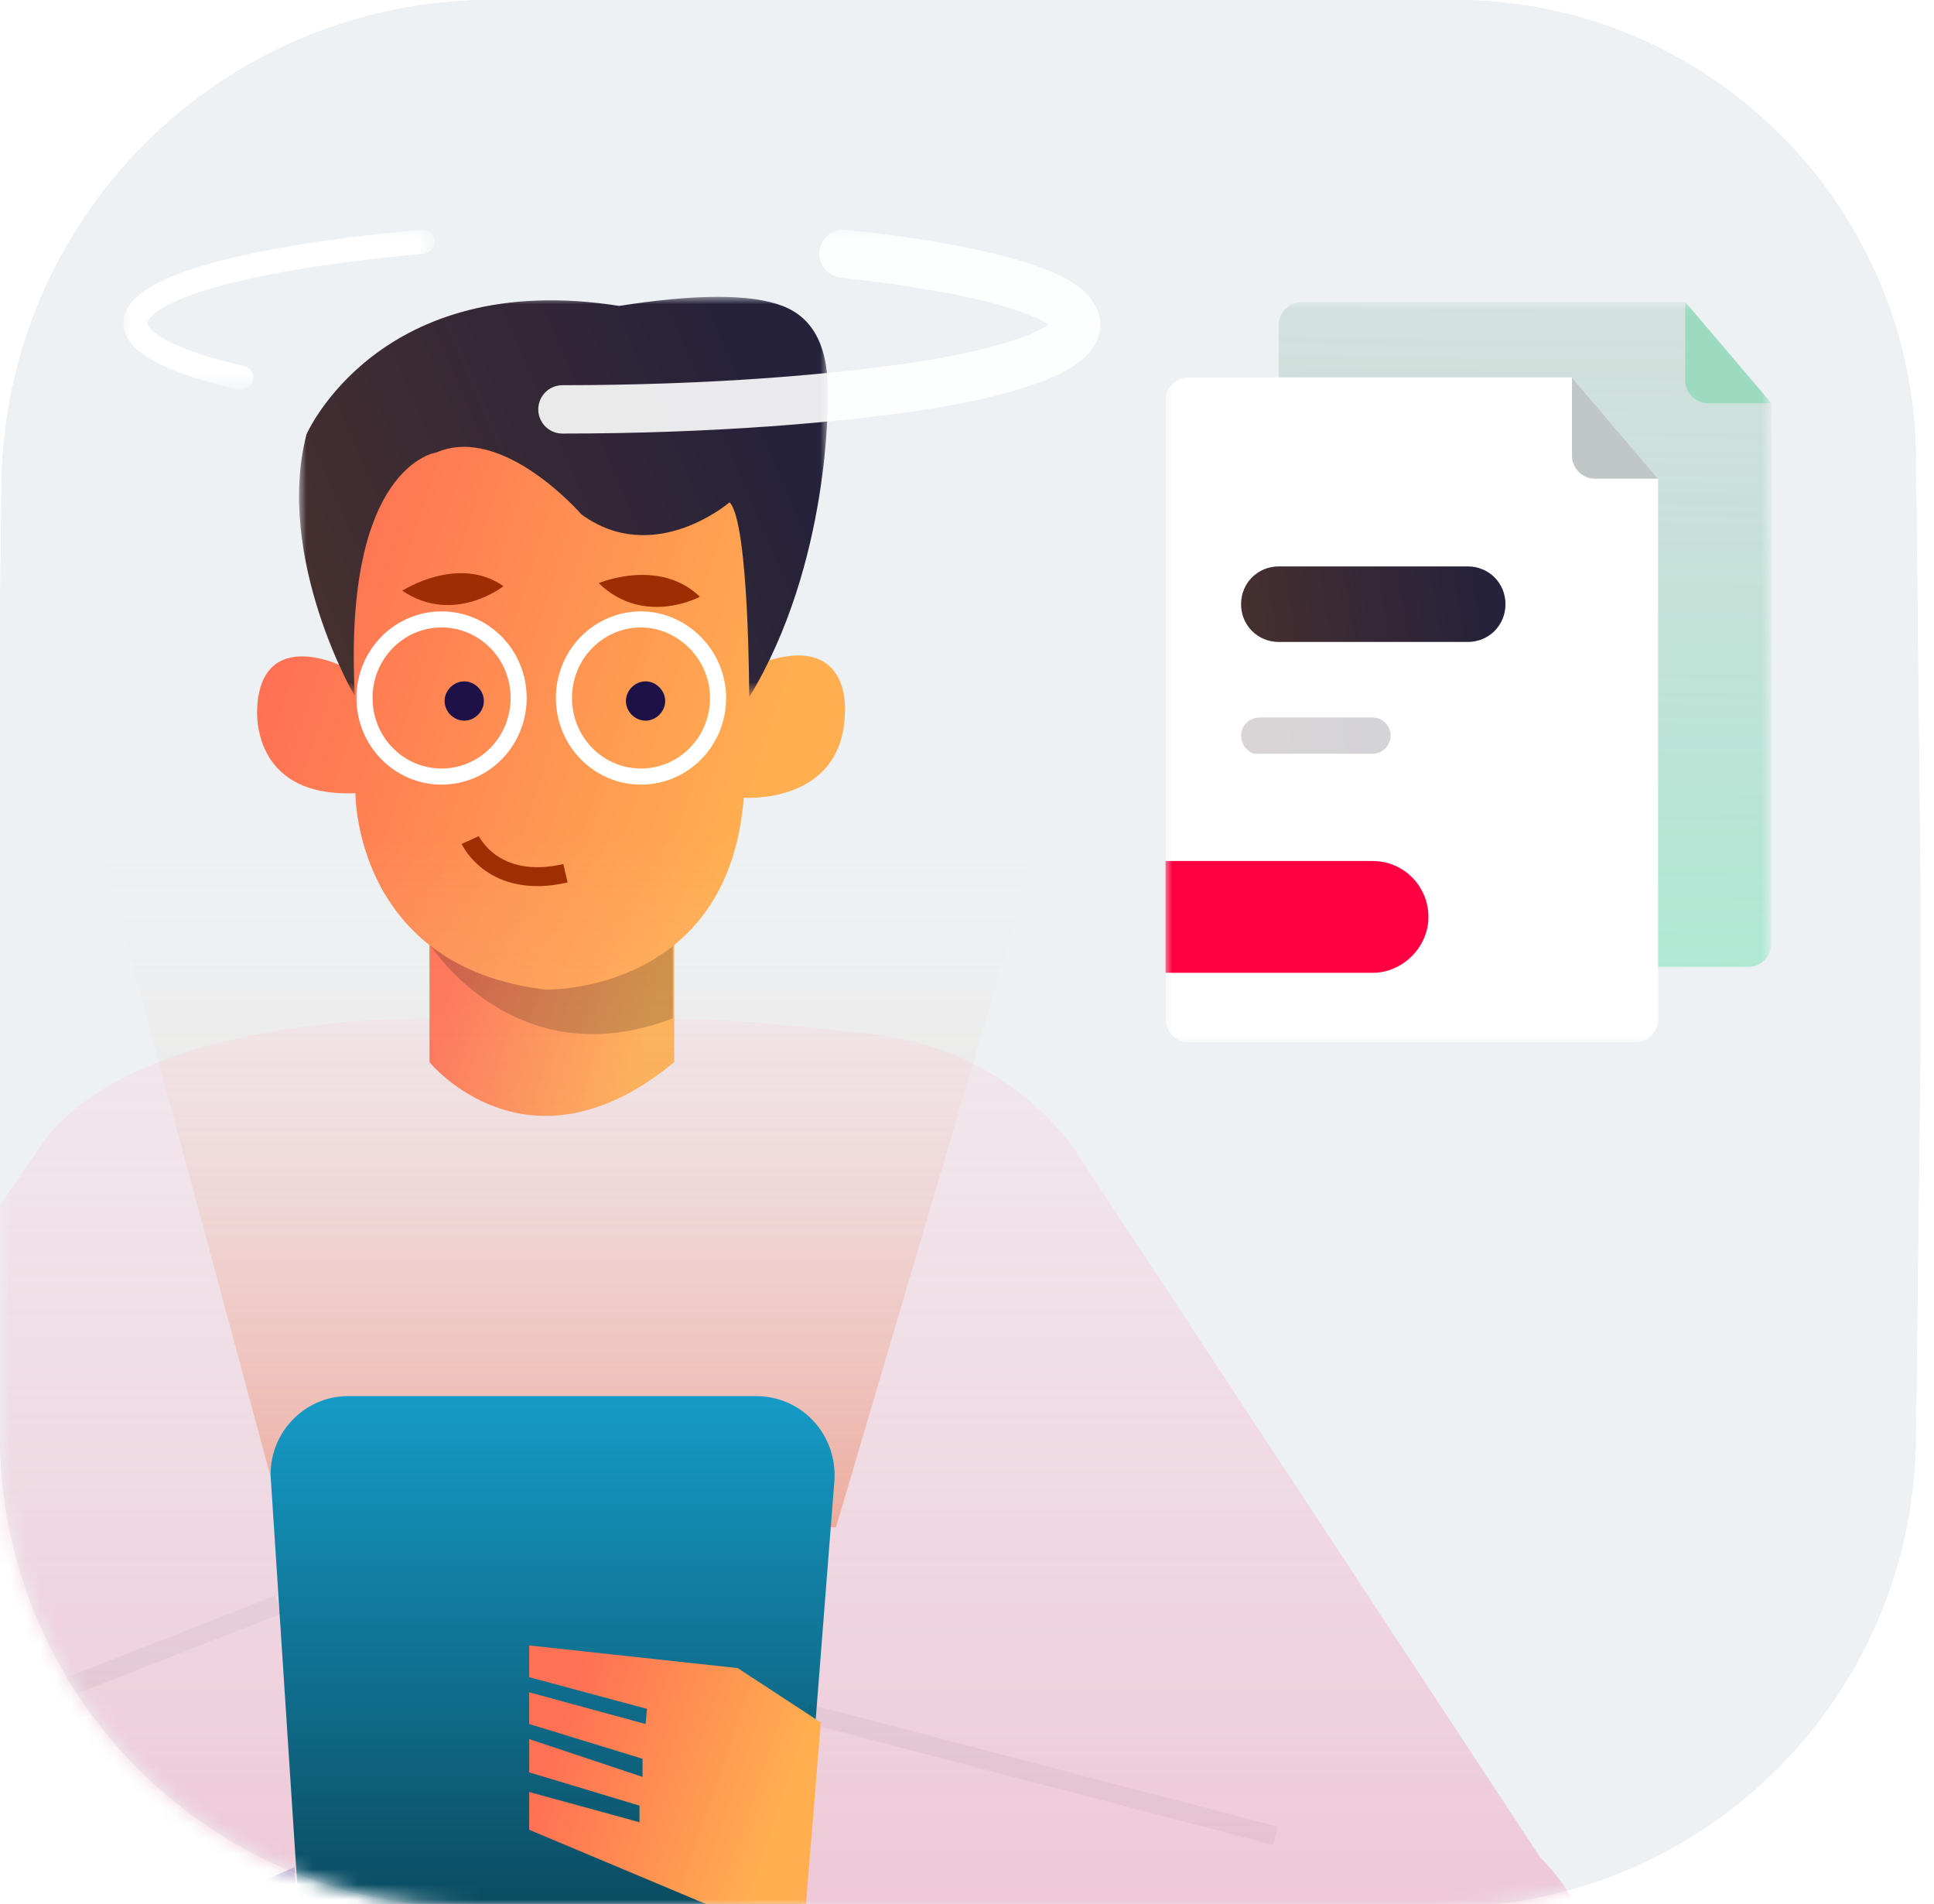 <?xml version="1.0" encoding="utf-8"?>
<!-- Generator: Adobe Illustrator 24.1.3, SVG Export Plug-In . SVG Version: 6.00 Build 0)  -->
<svg version="1.0" id="Layer_1" xmlns="http://www.w3.org/2000/svg" xmlns:xlink="http://www.w3.org/1999/xlink" x="0px" y="0px"
	 viewBox="0 0 128 126" style="enable-background:new 0 0 128 126;" xml:space="preserve">
<style type="text/css">
	.st0{fill:none;}
	.st1{opacity:9.999999e-02;}
	.st2{fill-rule:evenodd;clip-rule:evenodd;}
	.st3{fill-rule:evenodd;clip-rule:evenodd;fill:#4A6D86;}
	.st4{filter:url(#Adobe_OpacityMaskFilter);}
	.st5{fill-rule:evenodd;clip-rule:evenodd;fill:#FFFFFF;}
	.st6{mask:url(#mask-2_1_);}
	.st7{fill:none;stroke:#FFFFFF;stroke-width:1.6;stroke-linecap:round;}
	.st8{filter:url(#Adobe_OpacityMaskFilter_1_);}
	.st9{mask:url(#mask-2_2_);}
	.st10{opacity:0.4;}
	.st11{fill-rule:evenodd;clip-rule:evenodd;fill:url(#path-6_2_);fill-opacity:3.000000e-02;}
	.st12{fill-rule:evenodd;clip-rule:evenodd;fill:url(#path-6_4_);}
	.st13{fill-rule:evenodd;clip-rule:evenodd;fill:#25BA74;}
	.st14{fill-rule:evenodd;clip-rule:evenodd;fill:#C1C6C7;}
	.st15{fill-rule:evenodd;clip-rule:evenodd;fill:#FF0040;}
	.st16{fill-rule:evenodd;clip-rule:evenodd;fill:url(#path-11_2_);}
	.st17{fill-rule:evenodd;clip-rule:evenodd;fill:url(#path-11_4_);fill-opacity:3.000000e-02;}
	.st18{opacity:0.2;}
	.st19{fill-rule:evenodd;clip-rule:evenodd;fill:url(#path-15_2_);}
	.st20{fill-rule:evenodd;clip-rule:evenodd;fill:url(#path-15_4_);fill-opacity:3.000000e-02;}
	.st21{filter:url(#Adobe_OpacityMaskFilter_2_);}
	.st22{mask:url(#mask-2_3_);}
	.st23{filter:url(#Adobe_OpacityMaskFilter_3_);}
	.st24{mask:url(#mask-19_1_);fill-rule:evenodd;clip-rule:evenodd;fill:url(#Fill-1_1_);}
	.st25{fill-rule:evenodd;clip-rule:evenodd;fill:url(#path-22_2_);}
	.st26{fill-rule:evenodd;clip-rule:evenodd;fill:url(#path-22_4_);fill-opacity:3.000000e-02;}
	.st27{fill-rule:evenodd;clip-rule:evenodd;fill-opacity:0.2;}
	.st28{fill-rule:evenodd;clip-rule:evenodd;fill:url(#path-26_2_);}
	.st29{fill-rule:evenodd;clip-rule:evenodd;fill:url(#path-26_4_);fill-opacity:3.000000e-02;}
	.st30{fill:none;stroke:#FFFFFF;stroke-width:1.065;}
	.st31{opacity:0.4;fill-rule:evenodd;clip-rule:evenodd;fill:url(#Fill-4_1_);enable-background:new    ;}
	.st32{filter:url(#Adobe_OpacityMaskFilter_4_);}
	.st33{mask:url(#mask-31_1_);}
	.st34{fill-rule:evenodd;clip-rule:evenodd;fill:url(#path-33_2_);}
	.st35{fill-rule:evenodd;clip-rule:evenodd;fill:url(#path-33_4_);fill-opacity:3.000000e-02;}
	.st36{opacity:0.9;fill:none;stroke:#FFFFFF;stroke-width:3.2;stroke-linecap:round;enable-background:new    ;}
	.st37{fill-rule:evenodd;clip-rule:evenodd;fill:#9E2D01;}
	.st38{fill-rule:evenodd;clip-rule:evenodd;fill:#1E1147;}
	.st39{fill:none;stroke:#9F2E00;stroke-width:1.249;}
	.st40{fill-rule:evenodd;clip-rule:evenodd;fill:url(#path-37_2_);}
	.st41{fill-rule:evenodd;clip-rule:evenodd;fill:url(#path-37_4_);fill-opacity:3.000000e-02;}
	.st42{opacity:4.000000e-02;fill:none;stroke:#0E0F24;stroke-width:1.249;enable-background:new    ;}
	.st43{fill-rule:evenodd;clip-rule:evenodd;fill:url(#path-41_2_);}
	.st44{fill-rule:evenodd;clip-rule:evenodd;fill:url(#path-41_4_);fill-opacity:3.000000e-02;}
	.st45{filter:url(#Adobe_OpacityMaskFilter_5_);}
	.st46{mask:url(#mask-45_1_);fill-rule:evenodd;clip-rule:evenodd;fill:#493B91;}
</style>
<pattern  y="126" width="128" height="283.5" patternUnits="userSpaceOnUse" id="pattern-12" viewBox="0 -283.5 128 283.5" style="overflow:visible;">
	<g>
		<rect y="-283.5" class="st0" width="128" height="283.5"/>
		<g transform="scale(0.068,0.068)">

				<image style="overflow:visible;enable-background:new    ;" width="258" height="258" id="image-13_1_" xlink:href=""  transform="matrix(6.777626e-02 0 0 -6.777626e-02 0 -157.5)">
			</image>
		</g>
	</g>
</pattern>
<pattern  y="126" width="128" height="315" patternUnits="userSpaceOnUse" id="pattern-16" viewBox="0 -315 128 315" style="overflow:visible;">
	<g>
		<rect y="-315" class="st0" width="128" height="315"/>
		<g transform="scale(0.039,0.039)">

				<image style="overflow:visible;enable-background:new    ;" width="258" height="258" id="image-17_1_" xlink:href=""  transform="matrix(3.872929e-02 0 0 -3.872929e-02 0 -189)">
			</image>
		</g>
	</g>
</pattern>
<pattern  y="126" width="128" height="151.4" patternUnits="userSpaceOnUse" id="pattern-23" viewBox="0 -151.4 128 151.4" style="overflow:visible;">
	<g>
		<rect y="-151.4" class="st0" width="128" height="151.4"/>
		<g transform="scale(0.063,0.063)">

				<image style="overflow:visible;enable-background:new    ;" width="258" height="258" id="image-24_1_" xlink:href=""  transform="matrix(6.274145e-02 0 0 -6.274145e-02 0 -25.449)">
			</image>
		</g>
	</g>
</pattern>
<pattern  y="126" width="128" height="128.2" patternUnits="userSpaceOnUse" id="pattern-27" viewBox="0 -128.2 128 128.2" style="overflow:visible;">
	<g>
		<rect y="-128.2" class="st0" width="128" height="128.2"/>
		<g transform="scale(0.151,0.151)">

				<image style="overflow:visible;enable-background:new    ;" width="258" height="258" id="image-28_1_" xlink:href=""  transform="matrix(0.151 0 0 -0.151 0 -2.177)">
			</image>
		</g>
	</g>
</pattern>
<pattern  y="126" width="128" height="146.3" patternUnits="userSpaceOnUse" id="pattern-34" viewBox="0 -146.3 128 146.3" style="overflow:visible;">
	<g>
		<rect y="-146.3" class="st0" width="128" height="146.3"/>
		<g transform="scale(0.136,0.136)">

				<image style="overflow:visible;enable-background:new    ;" width="258" height="258" id="image-35_1_" xlink:href=""  transform="matrix(0.136 0 0 -0.136 0 -20.26)">
			</image>
		</g>
	</g>
</pattern>
<pattern  y="126" width="134.4" height="126" patternUnits="userSpaceOnUse" id="pattern-38" viewBox="0 -126 134.4 126" style="overflow:visible;">
	<g>
		<rect y="-126" class="st0" width="134.4" height="126"/>
		<g transform="scale(0.159,0.159)">

				<image style="overflow:visible;enable-background:new    ;" width="258" height="258" id="image-39_1_" xlink:href=""  transform="matrix(0.159 0 0 -0.159 6.393 0)">
			</image>
		</g>
	</g>
</pattern>
<pattern  y="126" width="130" height="126" patternUnits="userSpaceOnUse" id="pattern-42" viewBox="0 -126 130 126" style="overflow:visible;">
	<g>
		<rect y="-126" class="st0" width="130" height="126"/>
		<g transform="scale(0.077,0.077)">

				<image style="overflow:visible;enable-background:new    ;" width="258" height="258" id="image-43_1_" xlink:href=""  transform="matrix(7.697447e-02 0 0 -7.697447e-02 1.992 0)">
			</image>
		</g>
	</g>
</pattern>
<pattern  y="126" width="150.5" height="126" patternUnits="userSpaceOnUse" id="pattern-7" viewBox="0 -126 150.5 126" style="overflow:visible;">
	<g>
		<rect y="-126" class="st0" width="150.5" height="126"/>
		<g transform="scale(0.171,0.171)">

				<image style="overflow:visible;enable-background:new    ;" width="258" height="258" id="image-8_1_" xlink:href=""  transform="matrix(0.171 0 0 -0.171 22.515 0)">
			</image>
		</g>
	</g>
</pattern>
<g id="Page-1">
	<g id="Artboard" transform="translate(-919, -221)">
		<g id="_x33_60_xB0_-Learning" transform="translate(855, 221)">
			<g id="Group-Copy-5" transform="translate(63.7, 0)">
				<g id="Mask-Copy" class="st1">
					<g>
						<path id="path-1_1_" class="st2" d="M32.9,0h33.5h30.2c16.7,0,30.3,13.5,30.5,30.2l0.3,28.9c0,3.1,0,3.7,0,4.3
							c0,0.6,0,1,0,1.6c0,0.6,0,1.2,0,4.3l-0.3,25.9c-0.2,17.2-14.1,31-31.3,31H63.6H31.5c-17.1,0-31-13.8-31.2-30.9L0.1,69.7
							c0-3.1,0-3.7,0-4.3c0-0.6,0-1,0-1.6c0-0.6,0-1.2,0-4.3l0.3-27.2C0.5,14.4,15,0,32.9,0z"/>
					</g>
					<g>
						<path id="path-1_2_" class="st3" d="M32.9,0h33.5h30.2c16.7,0,30.3,13.5,30.5,30.2l0.3,28.9c0,3.1,0,3.7,0,4.3
							c0,0.6,0,1,0,1.6c0,0.6,0,1.2,0,4.3l-0.3,25.9c-0.2,17.2-14.1,31-31.3,31H63.6H31.5c-17.1,0-31-13.8-31.2-30.9L0.1,69.7
							c0-3.1,0-3.7,0-4.3c0-0.6,0-1,0-1.6c0-0.6,0-1.2,0-4.3l0.3-27.2C0.5,14.4,15,0,32.9,0z"/>
					</g>
				</g>
				<defs>
					<filter id="Adobe_OpacityMaskFilter" filterUnits="userSpaceOnUse" x="8.5" y="15.2" width="20.6" height="10.6">
						<feColorMatrix  type="matrix" values="1 0 0 0 0  0 1 0 0 0  0 0 1 0 0  0 0 0 1 0"/>
					</filter>
				</defs>
				<mask maskUnits="userSpaceOnUse" x="8.5" y="15.2" width="20.6" height="10.6" id="mask-2_1_">
					<g class="st4">
						<path id="path-1_3_" class="st5" d="M32.9,0h33.5h30.2c16.7,0,30.3,13.5,30.5,30.2l0.3,28.9c0,3.1,0,3.7,0,4.3
							c0,0.6,0,1,0,1.6c0,0.6,0,1.2,0,4.3l-0.3,25.9c-0.2,17.2-14.1,31-31.3,31H63.6H31.5c-17.1,0-31-13.8-31.2-30.9L0.1,69.7
							c0-3.1,0-3.7,0-4.3c0-0.6,0-1,0-1.6c0-0.6,0-1.2,0-4.3l0.3-27.2C0.5,14.4,15,0,32.9,0z"/>
					</g>
				</mask>
				<g id="Group-5" class="st6">
					<g id="Stroke-1" transform="translate(9.56, 16)">
						<path class="st7" d="M6.7,9C2.3,8-0.3,6.7-0.3,5.4c0-2.4,7.8-4.4,19-5.4"/>
					</g>
				</g>
				<defs>
					<filter id="Adobe_OpacityMaskFilter_1_" filterUnits="userSpaceOnUse" x="77.4" y="20" width="40.1" height="49.1">
						<feColorMatrix  type="matrix" values="1 0 0 0 0  0 1 0 0 0  0 0 1 0 0  0 0 0 1 0"/>
					</filter>
				</defs>
				<mask maskUnits="userSpaceOnUse" x="77.4" y="20" width="40.1" height="49.1" id="mask-2_2_">
					<g class="st8">
						<path id="path-1_4_" class="st5" d="M32.9,0h33.5h30.2c16.7,0,30.3,13.5,30.5,30.2l0.3,28.9c0,3.1,0,3.7,0,4.3
							c0,0.6,0,1,0,1.6c0,0.6,0,1.2,0,4.3l-0.3,25.9c-0.2,17.2-14.1,31-31.3,31H63.6H31.5c-17.1,0-31-13.8-31.2-30.9L0.1,69.7
							c0-3.1,0-3.7,0-4.3c0-0.6,0-1,0-1.6c0-0.6,0-1.2,0-4.3l0.3-27.2C0.5,14.4,15,0,32.9,0z"/>
					</g>
				</mask>
				<g id="Group-7" class="st9">
					<g transform="translate(77.439, 19.984)">
						<g id="Group-8" transform="translate(7.494, 0)" class="st10">
							<g id="Path-6">
								<g>
									<pattern  id="path-6_2_" xlink:href="#pattern-7" patternTransform="matrix(1 0 0 -1 212.865 -15721.984)">
									</pattern>
									<path id="path-6" class="st11" d="M1.5,0h25.4l0,0l5.7,6.7v35.8c0,0.8-0.7,1.5-1.5,1.5H1.5c-0.8,0-1.5-0.7-1.5-1.5v-41
										C0,0.7,0.7,0,1.5,0z"/>
								</g>
								<g>

										<linearGradient id="path-6_4_" gradientUnits="userSpaceOnUse" x1="-505.787" y1="534.72" x2="-505.805" y2="532.879" gradientTransform="matrix(32.619 0 0 -44.095 16515.039 23552.264)">
										<stop  offset="0" style="stop-color:#717171;stop-opacity:0.201"/>
										<stop  offset="1" style="stop-color:#37EAA3"/>
									</linearGradient>
									<path id="path-6_1_" class="st12" d="M1.5,0h25.4l0,0l5.7,6.7v35.8c0,0.8-0.7,1.5-1.5,1.5H1.5c-0.8,0-1.5-0.7-1.5-1.5v-41
										C0,0.7,0.7,0,1.5,0z"/>
								</g>
							</g>
							<path id="Path-7" class="st13" d="M26.9,0v5.2c0,0.8,0.7,1.5,1.5,1.5h4.2l0,0L26.9,0z"/>
						</g>
						<g id="Group-8_1_" transform="translate(0, 4.996)">
							<path id="Path-6_1_" class="st5" d="M1.5,0h25.4l0,0l5.7,6.7v35.8c0,0.8-0.7,1.5-1.5,1.5H1.5c-0.8,0-1.5-0.7-1.5-1.5v-41
								C0,0.7,0.7,0,1.5,0z"/>
							<path id="Path-7_1_" class="st14" d="M26.9,0v5.2c0,0.8,0.7,1.5,1.5,1.5h4.2l0,0L26.9,0z"/>
							<path id="Rectangle" class="st15" d="M0,32h13.7c2.1,0,3.7,1.7,3.7,3.7s-1.7,3.7-3.7,3.7H0l0,0V32z"/>
						</g>
						<g id="Rectangle_1_">
							<g>

									<linearGradient id="path-11_2_" gradientUnits="userSpaceOnUse" x1="-487.262" y1="456.224" x2="-486.344" y2="456.267" gradientTransform="matrix(17.486 0 0 -4.996 8525.403 2299.431)">
									<stop  offset="0" style="stop-color:#452F2F"/>
									<stop  offset="1" style="stop-color:#26223B"/>
								</linearGradient>
								<path id="path-11" class="st16" d="M7.5,17.5H20c1.4,0,2.5,1.1,2.5,2.5l0,0c0,1.4-1.1,2.5-2.5,2.5H7.5C6.1,22.5,5,21.4,5,20
									l0,0C5,18.6,6.1,17.5,7.5,17.5z"/>
							</g>
							<g>
								<pattern  id="path-11_4_" xlink:href="#pattern-12" patternTransform="matrix(1 0 0 -1 133.135 -15953.726)">
								</pattern>
								<path id="path-11_1_" class="st17" d="M7.5,17.5H20c1.4,0,2.5,1.1,2.5,2.5l0,0c0,1.4-1.1,2.5-2.5,2.5H7.5
									C6.1,22.5,5,21.4,5,20l0,0C5,18.6,6.1,17.5,7.5,17.5z"/>
							</g>
						</g>
						<g id="Rectangle-Copy-2" class="st18">
							<g>

									<linearGradient id="path-15_2_" gradientUnits="userSpaceOnUse" x1="-468.606" y1="368.961" x2="-467.687" y2="368.994" gradientTransform="matrix(9.992 0 0 -2.498 4687.372 950.451)">
									<stop  offset="0" style="stop-color:#452F2F"/>
									<stop  offset="1" style="stop-color:#26223B"/>
								</linearGradient>
								<path id="path-15" class="st19" d="M6.2,27.5h7.5c0.7,0,1.2,0.6,1.2,1.2l0,0c0,0.7-0.6,1.2-1.2,1.2H6.2
									C5.6,30,5,29.4,5,28.7l0,0C5,28,5.6,27.5,6.2,27.5z"/>
							</g>
							<g>
								<pattern  id="path-15_4_" xlink:href="#pattern-16" patternTransform="matrix(1 0 0 -1 133.135 -16060.716)">
								</pattern>
								<path id="path-15_1_" class="st20" d="M6.2,27.5h7.5c0.7,0,1.2,0.6,1.2,1.2l0,0c0,0.7-0.6,1.2-1.2,1.2H6.2
									C5.6,30,5,29.4,5,28.7l0,0C5,28,5.6,27.5,6.2,27.5z"/>
							</g>
						</g>
					</g>
				</g>
				<defs>
					<filter id="Adobe_OpacityMaskFilter_2_" filterUnits="userSpaceOnUse" x="-32.5" y="15.2" width="138" height="125.9">
						<feColorMatrix  type="matrix" values="1 0 0 0 0  0 1 0 0 0  0 0 1 0 0  0 0 0 1 0"/>
					</filter>
				</defs>
				<mask maskUnits="userSpaceOnUse" x="-32.5" y="15.2" width="138" height="125.9" id="mask-2_3_">
					<g class="st21">
						<path id="path-1_5_" class="st5" d="M32.9,0h33.5h30.2c16.7,0,30.3,13.5,30.5,30.2l0.3,28.9c0,3.1,0,3.7,0,4.3
							c0,0.6,0,1,0,1.6c0,0.6,0,1.2,0,4.3l-0.3,25.9c-0.2,17.2-14.1,31-31.3,31H63.6H31.5c-17.1,0-31-13.8-31.2-30.9L0.1,69.7
							c0-3.1,0-3.7,0-4.3c0-0.6,0-1,0-1.6c0-0.6,0-1.2,0-4.3l0.3-27.2C0.5,14.4,15,0,32.9,0z"/>
					</g>
				</mask>
				<g id="Group-43" class="st22">
					<g transform="translate(-32.475, 11.992)">
						<g id="Group-3" transform="translate(0, 55.209)">
							<g id="Clip-2">
							</g>
							<defs>
								<filter id="Adobe_OpacityMaskFilter_3_" filterUnits="userSpaceOnUse" x="0" y="0.1" width="138" height="73.4">
									<feColorMatrix  type="matrix" values="1 0 0 0 0  0 1 0 0 0  0 0 1 0 0  0 0 0 1 0"/>
								</filter>
							</defs>
							<mask maskUnits="userSpaceOnUse" x="0" y="0.1" width="138" height="73.4" id="mask-19_1_">
								<g class="st23">
									<polygon id="path-18_1_" class="st5" points="0,0.1 138,0.1 138,73.6 0,73.6 									"/>
								</g>
							</mask>

								<linearGradient id="Fill-1_1_" gradientUnits="userSpaceOnUse" x1="-398.573" y1="490.93" x2="-398.573" y2="489.613" gradientTransform="matrix(137.989 0 0 -73.436 55067.52 36046.812)">
								<stop  offset="0" style="stop-color:#F6DDE6;stop-opacity:0.4"/>
								<stop  offset="1" style="stop-color:#EAADC4"/>
							</linearGradient>
							<path id="Fill-1" class="st24" d="M61.1,0.2c0,0-19-0.4-25.4,8.1L2.9,56c0,0-6.9,8.7,0.5,15.1c0,0,4.8,4.2,11,1.7l23.9-9.9
								L38,73.6h64.1v-5.9l22.9,5c0,0,12.5,2.6,12.9-10.4c0,0,0.2-3.2-3.2-6.6L104.3,9.5c0,0-4.1-7.3-14.1-8.3c0,0-8.6-1-12.7-1
								L61.1,0.2z"/>
						</g>
						<g id="Group-6" transform="translate(37.471, 39.221)">
						</g>
						<g id="Fill-9">
							<g>

									<linearGradient id="path-22_2_" gradientUnits="userSpaceOnUse" x1="-375.291" y1="513.804" x2="-374.473" y2="513.666" gradientTransform="matrix(16.187 0 0 -11.53 6137.105 5978.884)">
									<stop  offset="0" style="stop-color:#FF7154"/>
									<stop  offset="1" style="stop-color:#FFAF50"/>
								</linearGradient>
								<path id="path-22" class="st25" d="M61.2,50.3v8c0,0,6.5,8,16.2,0v-8H61.2z"/>
							</g>
							<g>
								<pattern  id="path-22_4_" xlink:href="#pattern-23" patternTransform="matrix(1 0 0 -1 79.389 -15737.781)">
								</pattern>
								<path id="path-22_1_" class="st26" d="M61.2,50.3v8c0,0,6.5,8,16.2,0v-8H61.2z"/>
							</g>
						</g>
						<path id="Fill-11" class="st27" d="M61,50.2c0,0,5.6,9.3,16.3,5.2v-6L61,50.2z"/>
						<g id="Fill-13">
							<g>

									<linearGradient id="path-26_2_" gradientUnits="userSpaceOnUse" x1="-390.997" y1="540.086" x2="-390.179" y2="539.832" gradientTransform="matrix(38.955 0 0 -37.654 15283.348 20365.016)">
									<stop  offset="0" style="stop-color:#FF7154"/>
									<stop  offset="1" style="stop-color:#FFAF50"/>
								</linearGradient>
								<path id="path-26" class="st28" d="M55.2,32c0,0-5.1-2.4-5.4,2.8c0,0-0.6,6,6.5,5.7c0,0-0.1,11.5,12.6,13
									c0,0,12.1,0.3,13.1-12.7c0,0,6.6,0.5,6.7-5.7c0,0,0.4-5-5-3.4L83,25.6l-1.3-8l-10.5-1.8l-11.8,0.4l-4.3,5.4l0.7,9.9L55.2,32
									z"/>
							</g>
							<g>
								<pattern  id="path-26_4_" xlink:href="#pattern-27" patternTransform="matrix(1 0 0 -1 68.027 -15740.08)">
								</pattern>
								<path id="path-26_1_" class="st29" d="M55.2,32c0,0-5.1-2.4-5.4,2.8c0,0-0.6,6,6.5,5.7c0,0-0.1,11.5,12.6,13
									c0,0,12.1,0.3,13.1-12.7c0,0,6.6,0.5,6.7-5.7c0,0,0.4-5-5-3.4L83,25.6l-1.3-8l-10.5-1.8l-11.8,0.4l-4.3,5.4l0.7,9.9L55.2,32
									z"/>
							</g>
						</g>
						<path id="Stroke-18" class="st30" d="M67.1,34.2c0,2.9-2.3,5.2-5.1,5.2c-2.8,0-5.1-2.3-5.1-5.2s2.3-5.2,5.1-5.2
							C64.8,29,67.1,31.3,67.1,34.2z"/>
						<path id="Stroke-20" class="st30" d="M80.3,34.2c0,2.9-2.3,5.2-5.1,5.2c-2.8,0-5.1-2.3-5.1-5.2s2.3-5.2,5.1-5.2
							C77.9,29,80.3,31.3,80.3,34.2z"/>

							<linearGradient id="Fill-4_1_" gradientUnits="userSpaceOnUse" x1="-394.857" y1="542.792" x2="-394.857" y2="541.822" gradientTransform="matrix(63.33 0 0 -47.463 25076.867 25805.475)">
							<stop  offset="0" style="stop-color:#ECF0F2;stop-opacity:0"/>
							<stop  offset="1" style="stop-color:#EA6A37"/>
						</linearGradient>
						<polygon id="Fill-4" class="st31" points="50.7,85.8 38.8,41.7 102.1,41.7 88.1,89.1 						"/>
						<g id="Group-17" transform="translate(52.459, 0.252)">
							<g id="Clip-16">
							</g>
							<defs>
								<filter id="Adobe_OpacityMaskFilter_4_" filterUnits="userSpaceOnUse" x="0.1" y="7.4" width="35" height="26.5">
									<feColorMatrix  type="matrix" values="1 0 0 0 0  0 1 0 0 0  0 0 1 0 0  0 0 0 1 0"/>
								</filter>
							</defs>
							<mask maskUnits="userSpaceOnUse" x="0.1" y="7.4" width="35" height="26.5" id="mask-31_1_">
								<g class="st32">
									<polygon id="path-30_1_" class="st5" points="0.1,0.2 35.1,0.2 35.1,33.9 0.1,33.9 									"/>
								</g>
							</mask>
							<g id="Fill-15" class="st33">
								<g>

										<linearGradient id="path-33_2_" gradientUnits="userSpaceOnUse" x1="-442.248" y1="534.611" x2="-441.329" y2="534.909" gradientTransform="matrix(35.041 0 0 -26.514 15497.56 14200.641)">
										<stop  offset="0" style="stop-color:#452F2F"/>
										<stop  offset="1" style="stop-color:#26223B"/>
									</linearGradient>
									<path id="path-33" class="st34" d="M0.6,16.5c0,0,4.8-11,20.7-8.5c5.1-0.8,8.7-0.8,10.8,0c2.1,0.8,3.1,2.8,3,6.1
										c0,0,0.2,10.9-5.2,19.8c0,0,0-11.6-1.3-12.9c0,0-5,4.3-9.8,0.8c0,0-5.2-6-9.6-4.1c0,0-6.2,0.8-5.4,16.1
										C3.8,33.9-1.5,24.7,0.6,16.5z"/>
								</g>
								<g>
									<pattern  id="path-33_4_" xlink:href="#pattern-34" patternTransform="matrix(1 0 0 -1 70.772 -15672.4)">
									</pattern>
									<path id="path-33_1_" class="st35" d="M0.6,16.5c0,0,4.8-11,20.7-8.5c5.1-0.8,8.7-0.8,10.8,0c2.1,0.8,3.1,2.8,3,6.1
										c0,0,0.2,10.9-5.2,19.8c0,0,0-11.6-1.3-12.9c0,0-5,4.3-9.8,0.8c0,0-5.2-6-9.6-4.1c0,0-6.2,0.8-5.4,16.1
										C3.8,33.9-1.5,24.7,0.6,16.5z"/>
								</g>
							</g>
						</g>
						<path id="Stroke-3" class="st36" d="M70,15.1c9.7,0,18.5-0.7,24.6-1.7c5.8-1,9.4-2.4,9.4-3.9c0-2-6.1-3.7-15.4-4.7"/>
						<path id="Fill-22" class="st37" d="M59.4,27.1c0,0,3.7-2.4,6.7-0.3C66.1,26.8,62.8,29.4,59.4,27.1"/>
						<path id="Fill-24" class="st37" d="M72.4,26.6c0,0,4-1.7,6.7,0.9C79.1,27.5,75.4,29.5,72.4,26.6"/>
						<path id="Fill-26" class="st38" d="M64.8,34.4c0,0.7-0.6,1.3-1.3,1.3s-1.3-0.6-1.3-1.3c0-0.7,0.6-1.3,1.3-1.3
							S64.8,33.7,64.8,34.4"/>
						<path id="Fill-28" class="st38" d="M76.8,34.4c0,0.7-0.6,1.3-1.3,1.3c-0.7,0-1.3-0.6-1.3-1.3c0-0.7,0.6-1.3,1.3-1.3
							C76.2,33.1,76.8,33.7,76.8,34.4"/>
						<path id="Stroke-30" class="st39" d="M63.9,43.6c0,0,1.5,3.3,6.3,2.2"/>
						<g id="Fill-32">
							<g>

									<linearGradient id="path-37_2_" gradientUnits="userSpaceOnUse" x1="-390.087" y1="541.766" x2="-390.087" y2="540.272" gradientTransform="matrix(37.374 0 0 -41.108 14648.678 22336.213)">
									<stop  offset="0" style="stop-color:#1ABEF4"/>
									<stop  offset="1" style="stop-color:#072E3B"/>
								</linearGradient>
								<path id="path-37" class="st40" d="M50.7,85.9l2,30.7c0.2,2.7,2.4,4.8,5.2,4.8h22.5c2.7,0,4.9-2.1,5.2-4.8L88,86
									c0.2-3-2.1-5.6-5.2-5.6h-27C52.9,80.4,50.5,82.9,50.7,85.9"/>
							</g>
							<g>
								<pattern  id="path-37_4_" xlink:href="#pattern-38" patternTransform="matrix(1 0 0 -1 47.865 -15794.405)">
								</pattern>
								<path id="path-37_1_" class="st41" d="M50.7,85.9l2,30.7c0.2,2.7,2.4,4.8,5.2,4.8h22.5c2.7,0,4.9-2.1,5.2-4.8L88,86
									c0.2-3-2.1-5.6-5.2-5.6h-27C52.9,80.4,50.5,82.9,50.7,85.9"/>
							</g>
						</g>
						<line id="Stroke-34" class="st42" x1="86.2" y1="101.4" x2="117.2" y2="109.5"/>
						<g id="Fill-36">
							<g>

									<linearGradient id="path-41_2_" gradientUnits="userSpaceOnUse" x1="-379.533" y1="529.77" x2="-378.764" y2="529.498" gradientTransform="matrix(19.26 0 0 -19.859 7379.614 10623.438)">
									<stop  offset="0" style="stop-color:#FF7154"/>
									<stop  offset="1" style="stop-color:#FFAF50"/>
								</linearGradient>
								<polygon id="path-41" class="st43" points="87.1,102 81.6,98.4 67.8,96.9 67.8,99 75.6,101.1 75.5,102.1 67.8,100
									67.8,102.1 75.3,104.4 75.3,105.6 67.8,103.1 67.8,105.3 75.1,107.5 75.1,108.6 67.8,106.6 67.8,109.1 85.9,116.7
									"/>
							</g>
							<g>
								<pattern  id="path-41_4_" xlink:href="#pattern-42" patternTransform="matrix(1 0 0 -1 79.748 -15810.878)">
								</pattern>
								<polygon id="path-41_1_" class="st44" points="87.1,102 81.6,98.4 67.8,96.9 67.8,99 75.6,101.1 75.5,102.1 67.8,100
									67.8,102.1 75.3,104.4 75.3,105.6 67.8,103.1 67.8,105.3 75.1,107.5 75.1,108.6 67.8,106.6 67.8,109.1 85.9,116.7
									"/>
							</g>
						</g>
						<line id="Stroke-38" class="st42" x1="21.8" y1="105.7" x2="51.2" y2="94.2"/>
						<g id="Group-42" transform="translate(37.471, 111.466)">
							<g id="Clip-41">
							</g>
							<defs>
								<filter id="Adobe_OpacityMaskFilter_5_" filterUnits="userSpaceOnUse" x="0.4" y="0.1" width="14.7" height="17.6">
									<feColorMatrix  type="matrix" values="1 0 0 0 0  0 1 0 0 0  0 0 1 0 0  0 0 0 1 0"/>
								</filter>
							</defs>
							<mask maskUnits="userSpaceOnUse" x="0.4" y="0.1" width="14.7" height="17.6" id="mask-45_1_">
								<g class="st45">
									<polygon id="path-44_1_" class="st5" points="0.4,0.1 15.2,0.1 15.2,17.7 0.4,17.7 									"/>
								</g>
							</mask>
							<polygon id="Fill-40" class="st46" points="0.4,6.5 14.8,0.1 15.2,6.5 0.8,17.7 							"/>
						</g>
					</g>
				</g>
			</g>
		</g>
	</g>
</g>
</svg>
